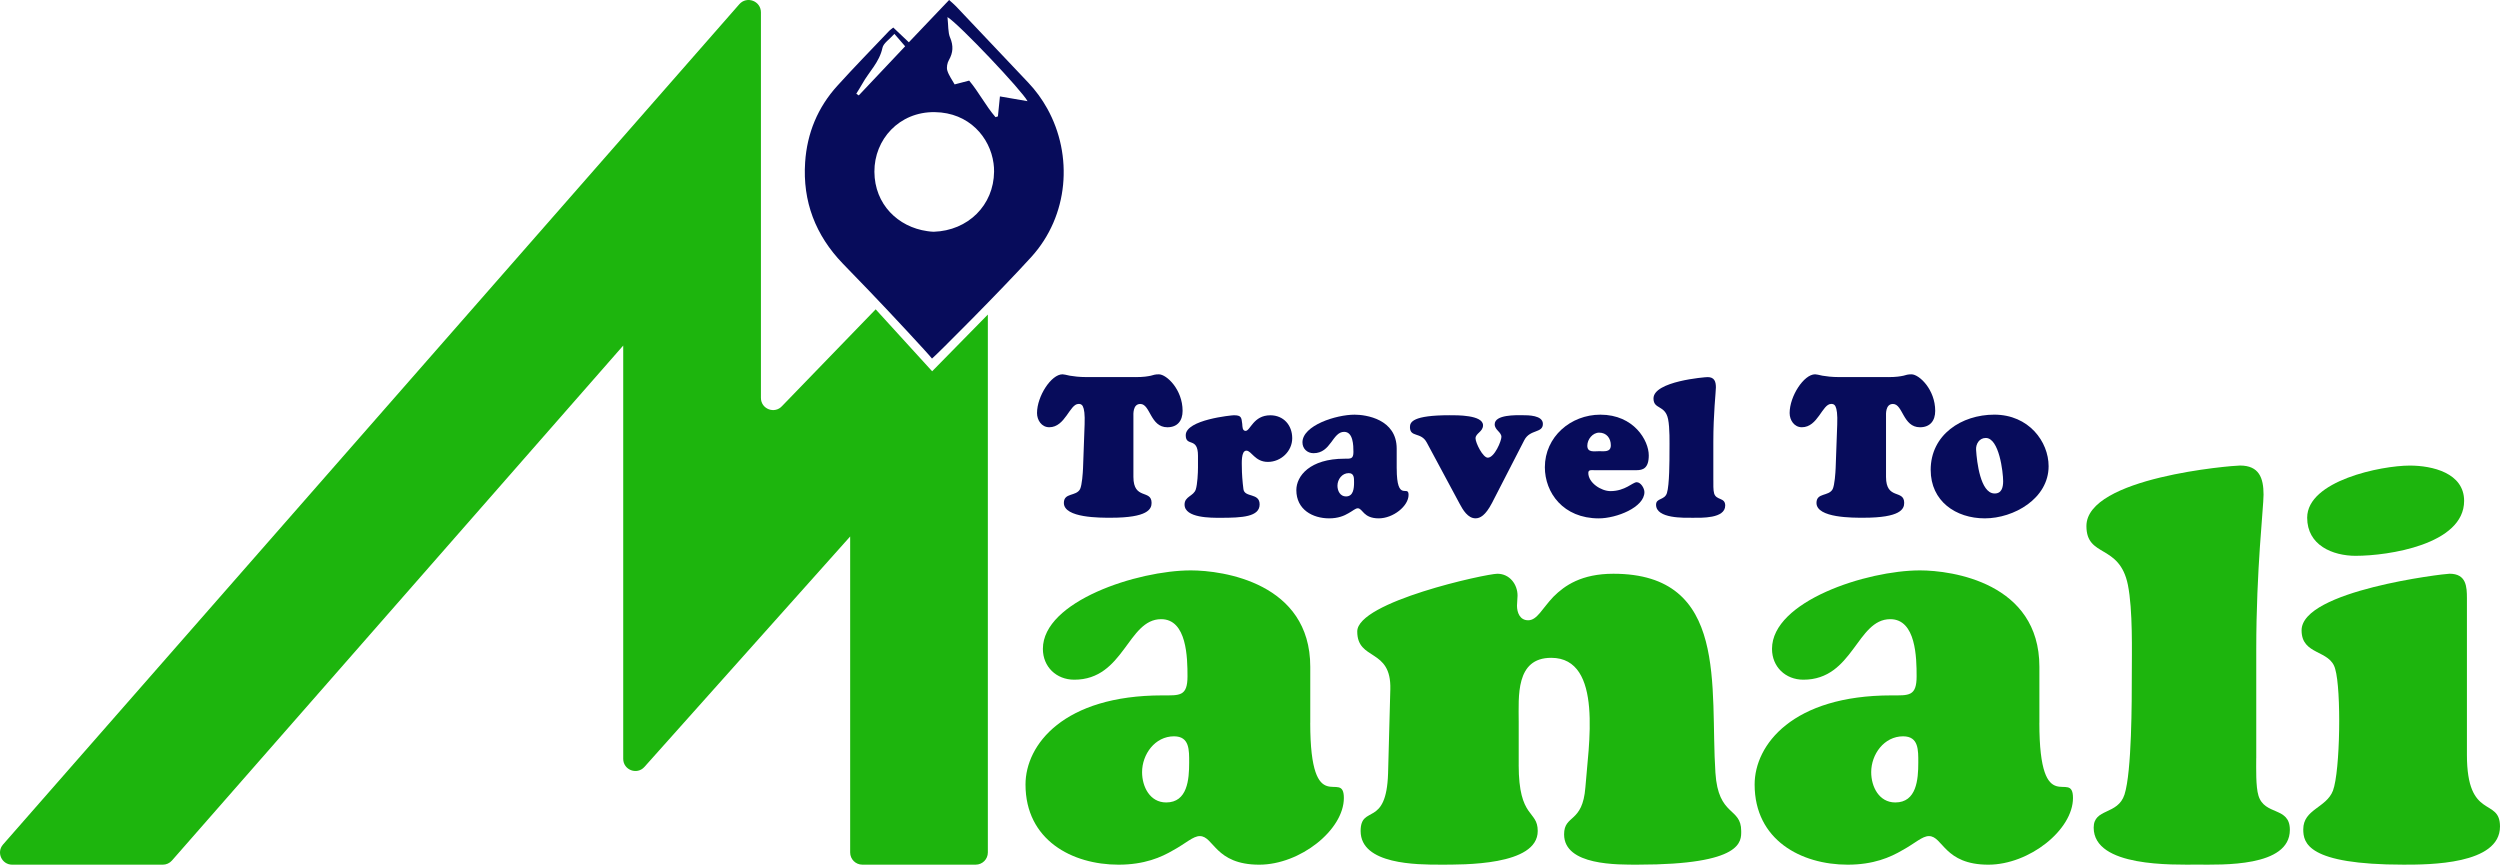 <?xml version="1.0" encoding="UTF-8"?>
<svg id="Layer_2" xmlns="http://www.w3.org/2000/svg" viewBox="0 0 1080 373.53">
  <defs>
    <style>
      .cls-1 {
        fill: #070c5b;
      }

      .cls-2 {
        fill: #1db50d;
      }
    </style>
  </defs>
  <g id="Layer_1-2" data-name="Layer_1">
    <g>
      <path class="cls-2" d="M426.75,135.88v232.4c0,2.9-2.35,5.25-5.25,5.25h-48.98c-2.9,0-5.25-2.35-5.25-5.25v-136.52l-88.88,99.55c-3.21,3.6-9.16,1.32-9.16-3.49v-178.54l-194.95,222.47c-1,1.14-2.43,1.79-3.95,1.79H5.26c-4.51,0-6.92-5.31-3.95-8.71L319.38,1.83c3.24-3.7,9.34-1.41,9.34,3.51v166.56c0,4.82,5.95,7.09,9.16,3.49l40.41-41.76,24.4,26.76,24.07-24.51Z"/>
      <g>
        <path class="cls-1" d="M490.48,162.91c3.67,0,5.37-.34,6.66-.6,1.19-.34,1.88-.6,3.5-.6,3.33,0,10.24,6.57,10.24,15.79,0,4.27-2.22,7.08-6.57,7.08-7.42,0-7.34-10.07-11.69-10.07-3.33,0-2.99,4.61-2.99,5.29v26.2c0,10.15,7.85,5.29,7.85,11.26,0,2.65-1.62,6.4-17.58,6.4-4.35,0-20.31.17-20.31-6.4,0-4.52,5.29-2.73,7-5.97.85-1.79,1.19-6.91,1.28-9.05l.68-18.86c.34-8.96-1.45-8.88-2.64-8.88-3.84,0-5.72,10.07-12.63,10.07-3.33,0-5.29-3.07-5.29-6.14,0-7.25,6.14-16.73,11.01-16.73.6,0,1.54.25,3.16.6,1.62.26,3.92.6,7.34.6h20.99Z"/>
        <path class="cls-1" d="M517.53,196.88c0-8.36-5.29-3.67-5.29-8.87,0-6.74,19.97-8.62,20.74-8.62,3.24,0,3.33.85,3.67,3.76.09,1.02,0,2.99,1.45,2.99,2.05,0,3.33-6.74,10.67-6.74,5.72,0,9.47,4.27,9.47,9.9s-4.86,10.24-10.5,10.24-7.08-4.86-9.3-4.86c-2.39,0-1.96,5.72-1.96,7.25,0,2.56.26,6.14.68,9.39.51,3.76,7,1.45,7,6.57,0,5.38-7.51,5.8-16.9,5.8-3.92,0-15.53.17-15.53-5.72,0-3.59,3.93-3.59,4.86-6.57.68-2.13.94-7,.94-9.39v-5.12Z"/>
        <path class="cls-1" d="M603.38,202.34c0,15.02,5.12,6.83,5.12,11.44,0,4.86-6.66,10.15-12.89,10.15-6.74,0-6.91-4.35-9.05-4.35-1.02,0-2.13,1.11-4.01,2.13-1.88,1.11-4.44,2.22-8.36,2.22-7.08,0-14.17-3.75-14.17-12.2,0-6.06,5.8-13.57,20.82-13.57,2.64,0,3.84.17,3.84-2.9,0-2.82-.09-8.7-4.01-8.7-5.12,0-5.63,9.22-13.23,9.22-2.73,0-4.78-1.96-4.78-4.69,0-7.25,14.42-11.95,22.53-11.95,4.86,0,18.18,1.88,18.18,14.68v8.53ZM577.78,209.85c0,2.22,1.2,4.61,3.67,4.61,3.24,0,3.5-3.5,3.5-6.06,0-1.88.08-4.01-2.31-4.01-2.9,0-4.86,2.73-4.86,5.46Z"/>
        <path class="cls-1" d="M616.35,191.16c-2.47-4.69-7.25-2.05-7.25-6.66,0-2.13,1.11-5.12,17.15-5.12,2.99,0,14.42-.17,14.42,4.35,0,2.82-3.24,3.41-3.24,5.63,0,1.96,3.16,8.36,5.29,8.36,2.9,0,5.89-7.25,5.89-8.96,0-2.13-2.9-2.99-2.9-5.46,0-4.27,9.39-3.93,11.95-3.93s8.87,0,8.87,3.76c0,4.1-5.55,2.22-8.02,7l-14,27.22c-2.82,5.38-5.12,6.57-7.08,6.57-3.33,0-5.46-3.67-6.83-6.23l-14.25-26.54Z"/>
        <path class="cls-1" d="M688.46,203.11c-.94,0-2.31-.26-2.31,1.2,0,4.27,5.55,7.85,9.56,7.85,6.4,0,9.56-3.84,11.35-3.84s3.33,2.65,3.33,4.27c0,6.57-12.03,11.35-19.71,11.35-15.36,0-23.3-11.09-23.3-22.1,0-13.14,11.18-22.7,23.98-22.7,14.51,0,20.91,11.18,20.91,17.58,0,5.63-2.56,6.4-5.29,6.4h-18.52ZM695.88,192.36c0-3.07-1.88-5.46-5.04-5.46-2.82,0-5.12,2.9-5.12,5.63,0,3.07,2.9,2.39,5.12,2.39s5.04.51,5.04-2.56Z"/>
        <path class="cls-1" d="M740.17,207.46c0,1.54-.09,4.35.34,5.72.94,3.07,4.78,1.62,4.78,5.21,0,5.72-10.41,5.29-14.08,5.29s-15.79.43-15.79-5.63c0-2.99,3.67-1.88,4.69-5.04,1.11-3.5,1.11-14.16,1.11-18.35,0-3.33.17-9.73-.6-13.57-1.28-6.31-6.31-4.09-6.31-8.96,0-7.43,22.19-9.22,23.38-9.22,2.9,0,3.58,1.88,3.58,4.44,0,1.96-1.11,11.35-1.11,23.55v16.56Z"/>
        <path class="cls-1" d="M815.61,162.91c3.67,0,5.37-.34,6.66-.6,1.19-.34,1.88-.6,3.5-.6,3.33,0,10.24,6.57,10.24,15.79,0,4.27-2.22,7.08-6.57,7.08-7.42,0-7.34-10.07-11.69-10.07-3.33,0-2.99,4.61-2.99,5.29v26.2c0,10.15,7.85,5.29,7.85,11.26,0,2.65-1.62,6.4-17.58,6.4-4.35,0-20.31.17-20.31-6.4,0-4.52,5.29-2.73,7-5.97.85-1.79,1.19-6.91,1.28-9.05l.68-18.86c.34-8.96-1.45-8.88-2.64-8.88-3.84,0-5.72,10.07-12.63,10.07-3.33,0-5.29-3.07-5.29-6.14,0-7.25,6.14-16.73,11.01-16.73.6,0,1.54.25,3.16.6,1.62.26,3.92.6,7.34.6h20.99Z"/>
        <path class="cls-1" d="M834.05,203.02c0-15.28,13.4-23.89,27.48-23.89,14.93,0,23.47,11.69,23.47,22.27,0,13.99-15.02,22.53-27.56,22.53s-23.38-7.42-23.38-20.91ZM857.85,189.2c-2.82,0-4.35,2.65-4.18,5.12.34,5.38,1.88,18.52,7.77,18.86,3.24.17,3.92-2.56,3.92-5.29,0-3.84-1.71-18.69-7.51-18.69Z"/>
      </g>
      <path class="cls-2" d="M566.02,312.27c0,42.62,14.53,19.37,14.53,32.45,0,13.8-18.89,28.82-36.56,28.82-19.13,0-19.61-12.35-25.67-12.35-2.91,0-6.05,3.15-11.38,6.05-5.33,3.15-12.59,6.3-23.73,6.3-20.1,0-40.19-10.66-40.19-34.63,0-17.19,16.46-38.5,59.08-38.5,7.51,0,10.9.48,10.9-8.23,0-7.99-.24-24.7-11.38-24.7-14.53,0-15.98,26.15-37.53,26.15-7.75,0-13.56-5.57-13.56-13.32,0-20.58,40.92-33.9,63.93-33.9,13.8,0,51.58,5.33,51.58,41.65v24.21ZM493.38,333.58c0,6.3,3.39,13.08,10.41,13.08,9.2,0,9.93-9.93,9.93-17.19,0-5.33.24-11.38-6.54-11.38-8.23,0-13.8,7.75-13.8,15.5Z"/>
      <path class="cls-2" d="M656.07,330.43c0,23.49,8.23,19.37,8.23,28.57,0,15.01-32.2,14.53-42.13,14.53s-34.38,0-34.38-14.53c0-11.62,11.14-1.21,11.86-24.94l.97-36.32c.48-17.92-14.29-12.11-14.29-24.94s55.69-24.94,60.53-24.94c5.33,0,8.72,4.6,8.72,9.44,0,1.45-.24,2.91-.24,4.36,0,2.91,1.21,6.3,4.84,6.3,3.87,0,6.05-5.09,10.9-10.17,4.84-4.84,12.11-9.93,25.91-9.93,50.12,0,41.65,49.15,44.07,85.96,1.21,19.13,11.14,14.77,11.14,25.18,0,4.36.97,14.53-44.55,14.53-8.72,0-31.96.48-31.96-13.08,0-8.72,7.99-4.6,9.2-20.34,1.21-17.19,7.99-55.93-14.77-55.93-15.5,0-14.04,16.71-14.04,27.6v18.65Z"/>
      <path class="cls-2" d="M881,312.27c0,42.62,14.53,19.37,14.53,32.45,0,13.8-18.89,28.82-36.56,28.82-19.13,0-19.61-12.35-25.67-12.35-2.91,0-6.05,3.15-11.38,6.05-5.33,3.15-12.59,6.3-23.73,6.3-20.1,0-40.19-10.66-40.19-34.63,0-17.19,16.46-38.5,59.08-38.5,7.51,0,10.9.48,10.9-8.23,0-7.99-.24-24.7-11.38-24.7-14.53,0-15.98,26.15-37.53,26.15-7.75,0-13.56-5.57-13.56-13.32,0-20.58,40.92-33.9,63.93-33.9,13.8,0,51.58,5.33,51.58,41.65v24.21ZM808.36,333.58c0,6.3,3.39,13.08,10.41,13.08,9.2,0,9.93-9.93,9.93-17.19,0-5.33.24-11.38-6.54-11.38-8.23,0-13.8,7.75-13.8,15.5Z"/>
      <path class="cls-2" d="M974.69,327.51c0,4.36-.24,12.35.97,16.22,2.67,8.72,13.56,4.6,13.56,14.77,0,16.22-29.54,15.01-39.95,15.01s-44.8,1.21-44.8-15.98c0-8.48,10.41-5.33,13.32-14.29,3.15-9.93,3.15-40.19,3.15-52.06,0-9.44.48-27.6-1.69-38.5-3.63-17.92-17.92-11.62-17.92-25.42,0-21.07,62.96-26.15,66.35-26.15,8.23,0,10.17,5.33,10.17,12.59,0,5.57-3.15,32.2-3.15,66.83v46.97Z"/>
      <path class="cls-2" d="M1065.71,326.07c0,28.57,14.29,18.16,14.29,30.99,0,16.47-30.75,16.47-41.65,16.47-41.65,0-43.34-9.44-43.34-15.26,0-8.72,9.93-9.2,12.83-16.71,3.15-8.47,3.63-43.58.97-52.54-2.18-8.48-14.53-5.81-14.53-16.71,0-17.19,61.5-24.46,63.92-24.46,7.26,0,7.51,5.57,7.51,10.65v67.56ZM1017.77,240.12c-10.17,0-21.07-4.6-21.07-16.47,0-15.98,31.96-22.52,44.31-22.52,9.69,0,23.49,3.15,23.49,15.25,0,18.89-32.93,23.73-46.73,23.73Z"/>
      <path class="cls-1" d="M452.39,46.86c-2.21-3.99-4.95-7.76-8.2-11.19-10.38-10.96-20.76-21.95-31.17-32.92C412.18,1.85,411.2,1.08,410.01,0c-5.87,6.16-11.51,12.09-17.39,18.27-2.54-2.41-4.6-4.37-6.72-6.37-.77.6-1.31.96-1.75,1.41-7.49,7.89-15.11,15.67-22.41,23.74-8.47,9.32-13.09,20.49-13.92,33.02-1.14,16.94,4.47,31.56,16.27,43.8,3.77,3.91,7.55,7.82,11.32,11.71,8.07,8.36,26.11,27.76,27.21,29.32,1.71-1.31,29.92-29.57,42.9-43.88,16.15-17.77,18.18-43.86,6.87-64.17ZM410.45,16.29c-.98-2.39-.73-5.28-1.14-8.91,4.97,2.98,32.35,31.94,34.58,36.33-4.1-.71-7.8-1.35-11.92-2.06-.31,3.12-.6,5.89-.87,8.63-.35.12-.69.23-1.04.33-4.24-4.91-7.22-10.84-11.38-15.79-2.16.58-4.02,1.06-6.28,1.64-1.14-2.06-2.54-3.91-3.16-5.99-.4-1.33-.04-3.25.69-4.52,1.83-3.22,1.98-6.16.54-9.67ZM370.98,41.22c-.35-.25-.71-.5-1.06-.75.87-1.44,1.79-2.83,2.6-4.29,2.87-5.18,7.41-9.32,8.7-15.52.42-2,2.95-3.58,5.16-6.03,1.71,1.98,3.02,3.5,4.64,5.37-6.87,7.26-13.46,14.23-20.04,21.22ZM403.33,100.12c-.94-.04-1.85-.12-2.77-.27-12.61-1.79-22.74-11.55-22.82-25.65-.08-13.92,10.69-25.97,26.07-25.76,14.88.19,23.89,10.94,25.4,22.12.17,1.21.25,2.43.23,3.64-.15,14.4-11.17,25.45-26.11,25.92Z"/>
    </g>
  </g>
</svg>